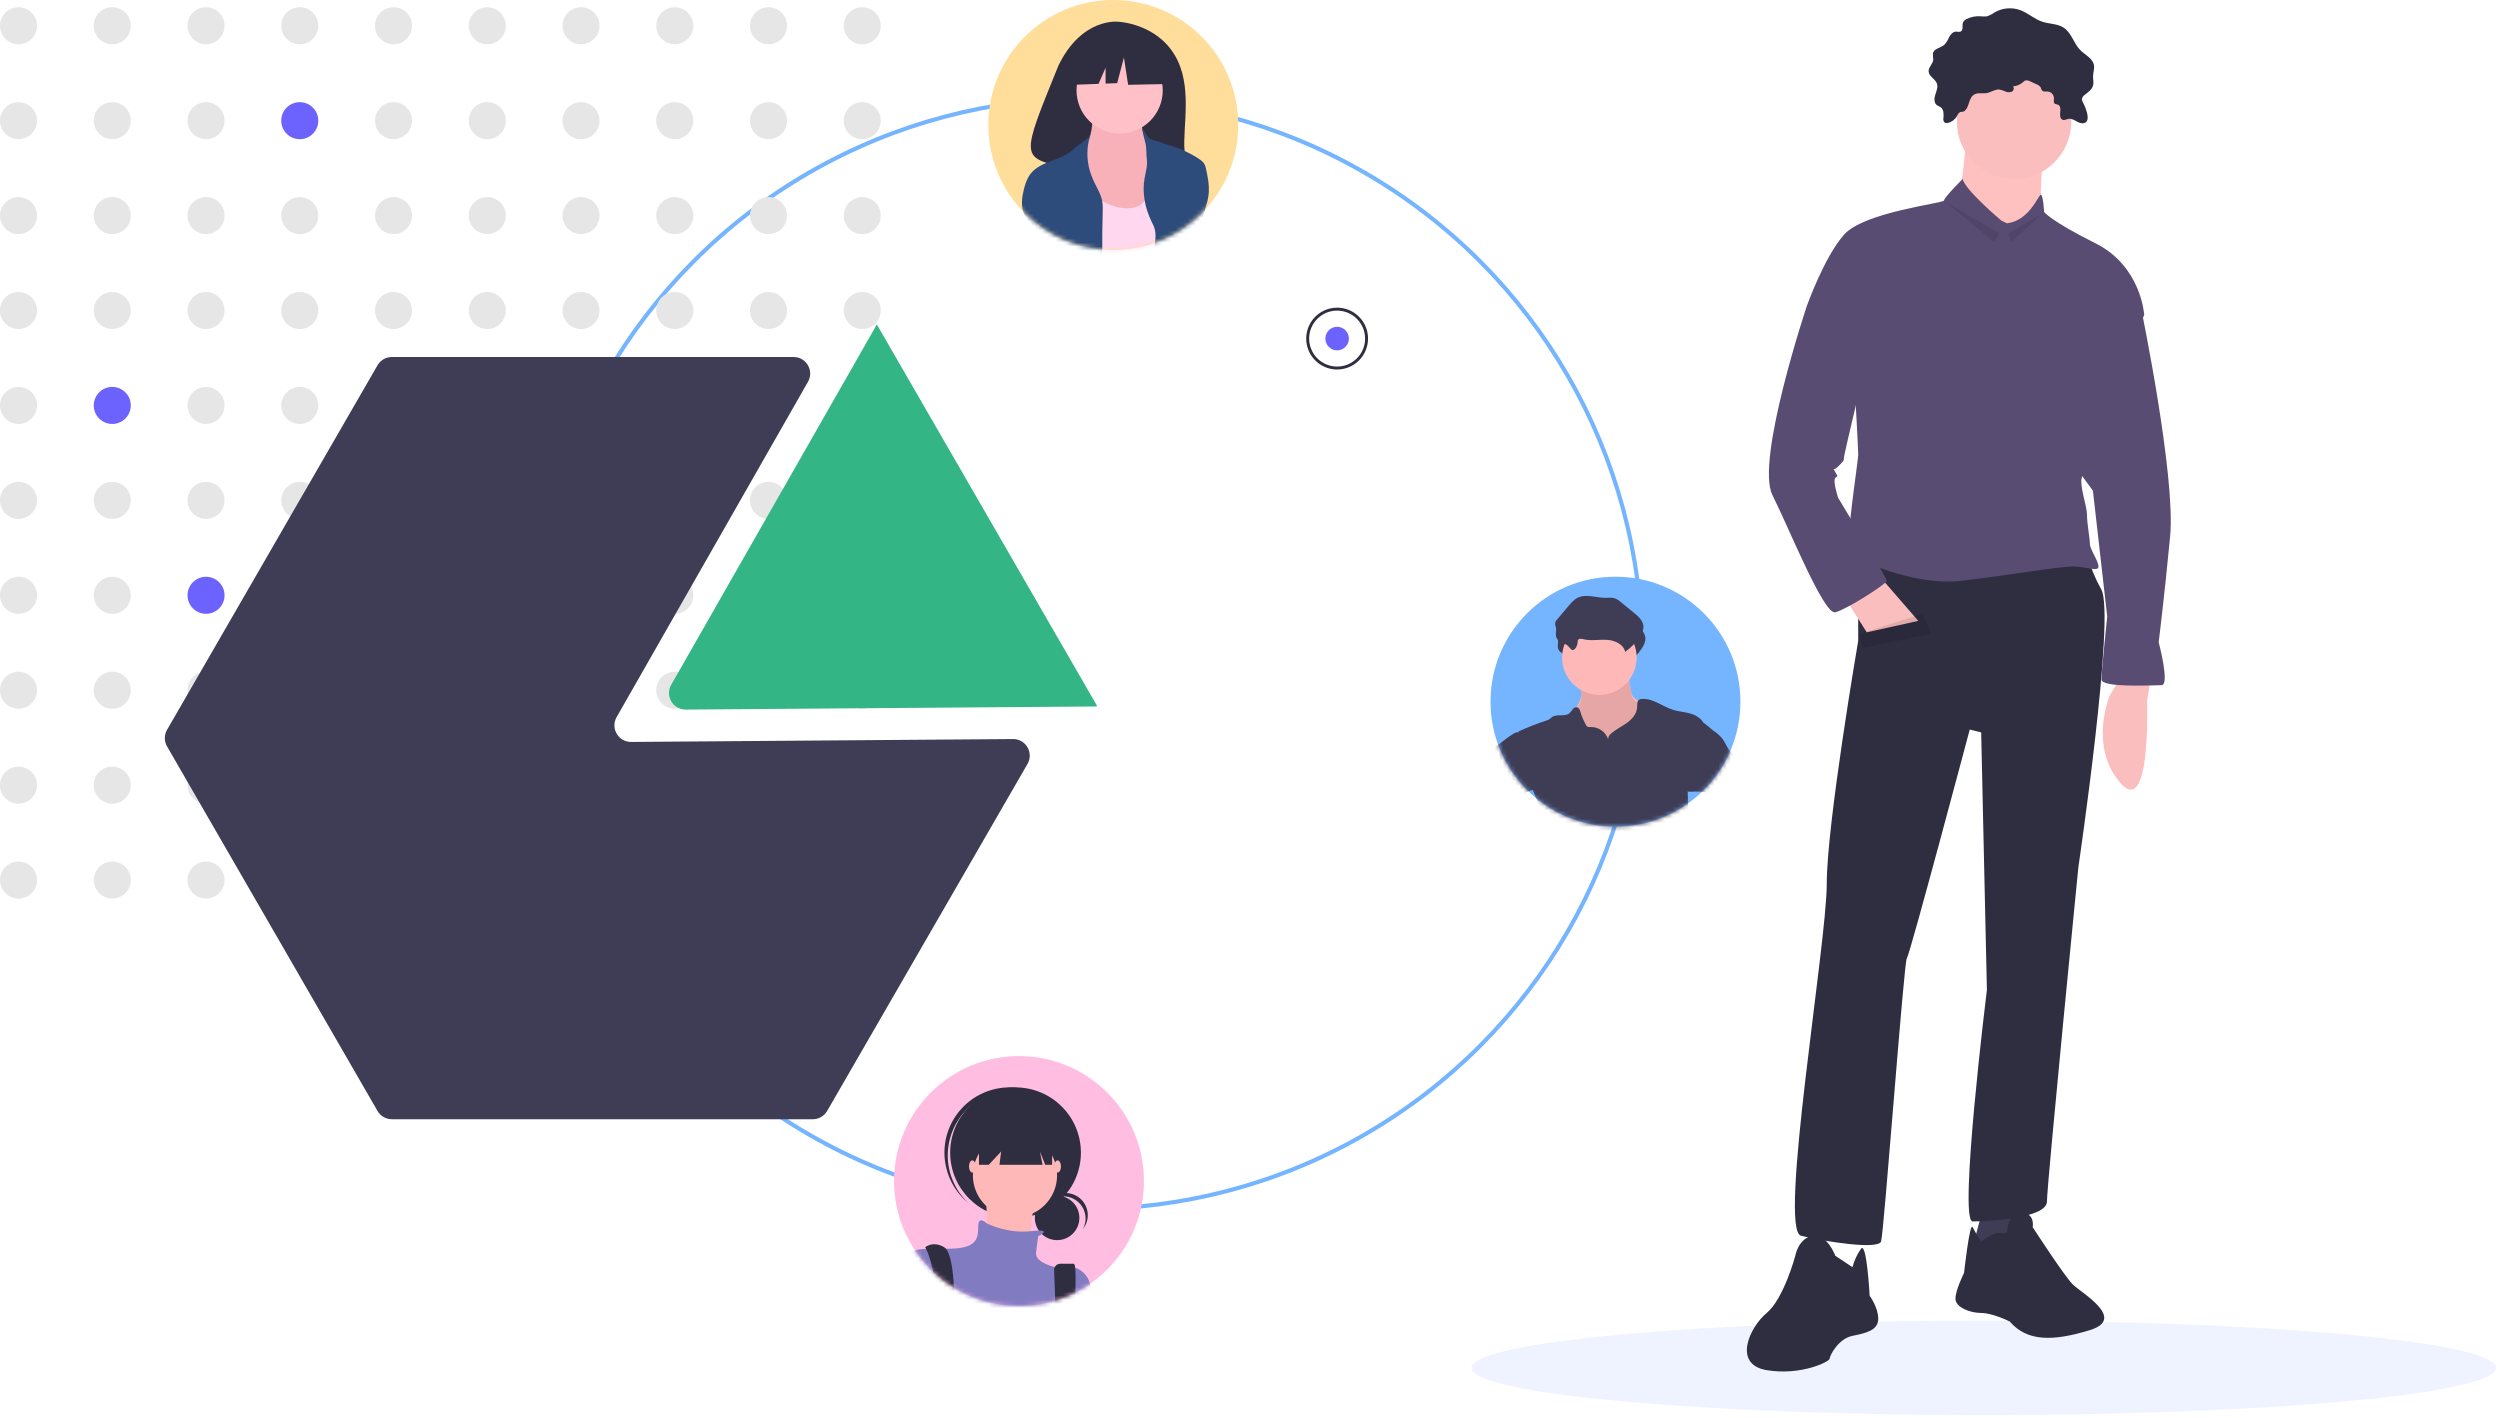 <svg width="603" height="342" viewBox="0 0 603 342" fill="none" xmlns="http://www.w3.org/2000/svg">
<path d="M478.5 341.321C546.755 341.321 602.087 336.221 602.087 329.929C602.087 323.637 546.755 318.537 478.5 318.537C410.246 318.537 354.914 323.637 354.914 329.929C354.914 336.221 410.246 341.321 478.5 341.321Z" fill="#EEF3FF"/>
<path d="M518.563 164.928L517.873 169.067C517.873 169.067 518.908 197.694 511.32 188.726C503.732 179.759 508.906 167.687 508.906 167.687L510.975 164.238L518.563 164.928Z" fill="#FBBEBE"/>
<path opacity="0.4" d="M474.417 32.484C474.417 32.484 473.037 46.97 472.347 47.66C471.658 48.349 482.695 61.456 482.695 61.456L492.352 52.488C492.352 52.488 491.662 39.382 493.732 36.623C495.801 33.864 474.417 32.484 474.417 32.484Z" fill="#FF6262"/>
<path d="M442.682 302.889C442.682 302.889 440.613 297.371 437.164 298.061C433.715 298.75 433.025 302.889 433.025 302.889C433.025 302.889 430.266 313.236 426.127 316.685C421.988 320.135 417.849 329.102 426.127 330.482C434.405 331.861 441.303 328.412 441.303 327.722C441.303 327.033 443.372 322.894 446.821 322.204C450.27 321.514 453.029 320.824 453.029 318.065C453.029 315.306 450.96 312.547 450.96 312.547C450.96 312.547 450.27 299.462 448.89 301.176C447.936 302.53 447.235 304.045 446.821 305.649L442.682 302.889Z" fill="#2F2E41"/>
<path d="M478.556 290.474L475.797 300.821L482.695 302.201L486.144 298.752L486.833 289.784L478.556 290.474Z" fill="#3F3D56"/>
<path d="M477.865 299.44C477.865 299.44 480.624 297.371 482.003 297.371H484.073C484.073 297.371 484.073 292.542 487.522 292.542C490.971 292.542 490.281 295.991 490.281 295.991C490.281 295.991 497.869 307.718 499.938 309.787C502.008 311.857 513.045 318.065 504.077 320.824C495.11 323.583 488.901 323.583 484.763 318.755C484.763 318.755 480.624 316.685 477.865 316.685C475.105 316.685 471.656 315.306 471.656 313.236C471.656 311.167 473.726 307.028 473.726 307.028C473.726 307.028 475.105 294.611 475.795 295.991C476.485 297.371 477.865 299.44 477.865 299.44Z" fill="#2F2E41"/>
<path d="M448.199 131.817V154.581C448.199 154.581 440.611 198.728 440.611 213.214C440.611 227.7 428.884 296.681 434.402 298.061C439.921 299.44 453.027 301.51 453.717 299.44C454.407 297.371 459.236 231.839 459.925 231.149C460.615 230.46 475.101 175.965 475.101 175.965L477.86 176.654L479.24 238.737C479.24 238.737 472.342 294.612 475.791 294.612C479.24 294.612 493.726 293.922 493.726 289.783C493.726 285.644 501.314 209.076 501.314 209.076C501.314 209.076 510.281 148.372 506.832 142.164C503.383 135.956 503.383 132.507 503.383 132.507L448.199 131.817Z" fill="#2F2E41"/>
<path d="M485.792 43.176C493.412 43.176 499.588 37 499.588 29.38C499.588 21.761 493.412 15.584 485.792 15.584C478.173 15.584 471.996 21.761 471.996 29.38C471.996 37 478.173 43.176 485.792 43.176Z" fill="#FBBEBE"/>
<path d="M482.692 53.179C482.692 53.179 474.07 45.936 473.38 43.177C473.38 43.177 468.896 47.66 468.896 48.35C468.896 49.04 449.581 51.11 444.753 56.628C439.924 62.147 435.785 73.873 435.785 73.873L447.512 95.947C447.512 95.947 448.202 108.364 448.202 109.743C448.202 111.123 444.753 133.197 446.132 133.887C447.512 134.576 461.308 141.475 473.035 140.095C484.762 138.715 496.488 136.646 499.937 136.646C503.386 136.646 506.146 138.025 506.146 136.646C506.146 135.266 504.076 132.507 504.076 131.127C504.076 129.748 503.386 126.299 503.386 124.229C503.386 122.16 502.007 118.711 502.007 115.952C502.007 113.192 517.183 75.943 517.183 75.943C517.183 75.943 516.493 64.216 505.456 58.697C494.419 53.179 493.039 51.109 493.039 51.109C493.039 51.109 492.824 46.971 492.242 46.971C491.66 46.971 489.59 53.179 484.072 53.869L482.692 53.179Z" fill="#594C73"/>
<path d="M512.398 69.382L516.537 74.9C516.537 74.9 524.815 114.909 523.435 129.395C522.056 143.881 520.676 154.918 520.676 154.918C520.676 154.918 523.435 165.265 521.366 165.265C519.297 165.265 506.88 165.955 506.88 163.886C506.88 161.816 508.26 148.71 508.26 148.71L504.811 118.358L497.223 108.011L512.398 69.382Z" fill="#594C73"/>
<path d="M445.438 144.923L450.266 152.511L462.683 149.752L453.715 139.405L445.438 144.923Z" fill="#FBBEBE"/>
<path d="M476.425 22.683C477.27 22.324 478.248 22.615 479.154 22.462C480.217 22.282 481.169 21.494 482.243 21.594C482.752 21.688 483.246 21.849 483.714 22.071C483.948 22.182 484.202 22.243 484.461 22.252C484.72 22.262 484.978 22.218 485.22 22.125C485.335 22.072 485.437 21.993 485.518 21.896C485.6 21.798 485.658 21.683 485.689 21.56C485.721 21.437 485.724 21.308 485.7 21.184C485.675 21.059 485.623 20.942 485.548 20.839C486.456 20.759 487.315 20.39 487.998 19.785C488.134 19.643 488.292 19.525 488.466 19.434C488.668 19.381 488.879 19.37 489.086 19.402C489.293 19.435 489.491 19.509 489.667 19.621L491.246 20.349C491.602 20.474 491.914 20.698 492.148 20.994C492.336 21.287 492.372 21.68 492.638 21.904C492.978 22.19 493.485 22.05 493.928 22.078C494.33 22.118 494.704 22.303 494.978 22.599C495.253 22.896 495.409 23.283 495.417 23.686C495.411 24.15 495.242 24.718 495.608 25.001C495.821 25.166 496.123 25.14 496.372 25.241C497.017 25.503 497.019 26.401 496.924 27.09C496.829 27.78 496.876 28.69 497.539 28.903C498.006 29.052 498.483 28.733 498.968 28.662C499.7 28.555 500.377 29.013 501.029 29.363C501.68 29.713 502.546 29.95 503.111 29.472C503.636 29.027 503.602 28.214 503.458 27.541C503.25 26.576 502.91 25.645 502.446 24.774C502.274 24.517 502.173 24.221 502.152 23.913C502.192 23.696 502.277 23.49 502.401 23.308C502.526 23.127 502.688 22.974 502.876 22.859C503.674 22.228 504.592 21.593 504.851 20.609C505.041 19.886 504.827 19.125 504.844 18.378C504.864 17.469 505.225 16.565 505.056 15.672C504.749 14.053 502.947 13.275 501.785 12.108C500.187 10.504 499.668 7.94 497.783 6.687C496.274 5.685 494.301 5.805 492.584 5.232C490.697 4.602 489.178 3.155 487.317 2.453C486.301 2.079 485.214 1.933 484.136 2.028C483.057 2.123 482.013 2.455 481.077 3.001C480.522 3.412 479.902 3.729 479.243 3.938C478.688 4.002 478.127 3.996 477.573 3.918C476.473 3.862 475.377 4.088 474.389 4.575C474.011 4.727 473.696 5.003 473.497 5.358C473.164 6.098 473.648 7.255 472.918 7.609C472.577 7.774 472.175 7.616 471.797 7.624C471.061 7.64 470.495 8.28 470.145 8.928C469.872 9.612 469.48 10.243 468.987 10.79C468.088 11.578 466.454 11.708 466.219 12.88C466.215 13.377 466.243 13.873 466.303 14.365C466.236 15.404 465.124 16.194 465.182 17.233C465.249 18.432 466.772 19.017 467.179 20.147C467.489 21.007 467.081 21.937 466.8 22.807C466.52 23.677 466.435 24.793 467.16 25.35C467.444 25.568 467.81 25.657 468.1 25.868C468.85 26.414 468.841 27.515 468.757 28.439C468.709 28.631 468.709 28.831 468.756 29.023C468.804 29.215 468.898 29.393 469.03 29.54C469.154 29.615 469.292 29.663 469.436 29.68C469.58 29.697 469.725 29.683 469.864 29.64C470.314 29.531 470.737 29.331 471.108 29.052C471.478 28.773 471.788 28.422 472.017 28.019C472.259 27.62 472.307 27.268 472.746 27.056C473.044 26.912 473.406 27.04 473.709 26.854C475.151 25.966 474.655 23.433 476.425 22.683Z" fill="#2F2E41"/>
<path d="M437.852 71.804L435.783 73.873C435.783 73.873 423.366 111.123 427.505 119.401C431.644 127.678 439.921 148.373 442.681 147.683C445.44 146.993 455.097 140.785 455.097 140.095C455.097 139.405 443.37 120.09 443.37 120.09C443.37 120.09 441.991 115.951 442.681 115.262C443.37 114.572 443.37 115.262 442.681 113.882C441.991 112.502 441.991 113.882 443.37 112.502C444.75 111.123 444.75 111.123 444.75 110.433C444.75 109.743 448.889 92.498 448.889 92.498L437.852 71.804Z" fill="#594C73"/>
<path opacity="0.1" d="M448.547 152.857L463.723 148.028L465.792 152.857L449.237 156.306L448.547 152.857Z" fill="black"/>
<path opacity="0.1" d="M469.238 48.695L480.965 58.352L482.345 56.282L469.238 48.695Z" fill="black"/>
<path opacity="0.1" d="M492.691 51.454L484.414 56.282L485.104 58.352L492.691 51.454Z" fill="black"/>
<circle cx="262.144" cy="157.648" r="133.964" stroke="#75B4FF"/>
<path d="M4.467 10.674C6.934 10.674 8.934 8.674 8.934 6.207C8.934 3.74 6.934 1.74 4.467 1.74C2 1.74 0 3.74 0 6.207C0 8.674 2 10.674 4.467 10.674Z" fill="#E6E6E6"/>
<path d="M27.08 10.674C29.547 10.674 31.547 8.674 31.547 6.207C31.547 3.74 29.547 1.74 27.08 1.74C24.613 1.74 22.613 3.74 22.613 6.207C22.613 8.674 24.613 10.674 27.08 10.674Z" fill="#E6E6E6"/>
<path d="M49.694 10.674C52.161 10.674 54.161 8.674 54.161 6.207C54.161 3.74 52.161 1.74 49.694 1.74C47.227 1.74 45.227 3.74 45.227 6.207C45.227 8.674 47.227 10.674 49.694 10.674Z" fill="#E6E6E6"/>
<path d="M72.303 10.674C74.77 10.674 76.77 8.674 76.77 6.207C76.77 3.74 74.77 1.74 72.303 1.74C69.836 1.74 67.836 3.74 67.836 6.207C67.836 8.674 69.836 10.674 72.303 10.674Z" fill="#E6E6E6"/>
<path d="M94.916 10.674C97.383 10.674 99.383 8.674 99.383 6.207C99.383 3.74 97.383 1.74 94.916 1.74C92.449 1.74 90.449 3.74 90.449 6.207C90.449 8.674 92.449 10.674 94.916 10.674Z" fill="#E6E6E6"/>
<path d="M117.53 10.674C119.997 10.674 121.997 8.674 121.997 6.207C121.997 3.74 119.997 1.74 117.53 1.74C115.062 1.74 113.062 3.74 113.062 6.207C113.062 8.674 115.062 10.674 117.53 10.674Z" fill="#E6E6E6"/>
<path d="M140.143 10.674C142.61 10.674 144.61 8.674 144.61 6.207C144.61 3.74 142.61 1.74 140.143 1.74C137.676 1.74 135.676 3.74 135.676 6.207C135.676 8.674 137.676 10.674 140.143 10.674Z" fill="#E6E6E6"/>
<path d="M162.752 10.674C165.219 10.674 167.219 8.674 167.219 6.207C167.219 3.74 165.219 1.74 162.752 1.74C160.285 1.74 158.285 3.74 158.285 6.207C158.285 8.674 160.285 10.674 162.752 10.674Z" fill="#E6E6E6"/>
<path d="M185.366 10.674C187.833 10.674 189.833 8.674 189.833 6.207C189.833 3.74 187.833 1.74 185.366 1.74C182.898 1.74 180.898 3.74 180.898 6.207C180.898 8.674 182.898 10.674 185.366 10.674Z" fill="#E6E6E6"/>
<path d="M207.979 10.674C210.446 10.674 212.446 8.674 212.446 6.207C212.446 3.74 210.446 1.74 207.979 1.74C205.512 1.74 203.512 3.74 203.512 6.207C203.512 8.674 205.512 10.674 207.979 10.674Z" fill="#E6E6E6"/>
<path d="M4.467 33.571C6.934 33.571 8.934 31.571 8.934 29.104C8.934 26.637 6.934 24.637 4.467 24.637C2 24.637 0 26.637 0 29.104C0 31.571 2 33.571 4.467 33.571Z" fill="#E6E6E6"/>
<path d="M27.08 33.571C29.547 33.571 31.547 31.571 31.547 29.104C31.547 26.637 29.547 24.637 27.08 24.637C24.613 24.637 22.613 26.637 22.613 29.104C22.613 31.571 24.613 33.571 27.08 33.571Z" fill="#E6E6E6"/>
<path d="M49.694 33.571C52.161 33.571 54.161 31.571 54.161 29.104C54.161 26.637 52.161 24.637 49.694 24.637C47.227 24.637 45.227 26.637 45.227 29.104C45.227 31.571 47.227 33.571 49.694 33.571Z" fill="#E6E6E6"/>
<path d="M72.303 33.571C74.77 33.571 76.77 31.571 76.77 29.104C76.77 26.637 74.77 24.637 72.303 24.637C69.836 24.637 67.836 26.637 67.836 29.104C67.836 31.571 69.836 33.571 72.303 33.571Z" fill="#6C63FF"/>
<path d="M94.916 33.571C97.383 33.571 99.383 31.571 99.383 29.104C99.383 26.637 97.383 24.637 94.916 24.637C92.449 24.637 90.449 26.637 90.449 29.104C90.449 31.571 92.449 33.571 94.916 33.571Z" fill="#E6E6E6"/>
<path d="M117.53 33.571C119.997 33.571 121.997 31.571 121.997 29.104C121.997 26.637 119.997 24.637 117.53 24.637C115.062 24.637 113.062 26.637 113.062 29.104C113.062 31.571 115.062 33.571 117.53 33.571Z" fill="#E6E6E6"/>
<path d="M140.143 33.571C142.61 33.571 144.61 31.571 144.61 29.104C144.61 26.637 142.61 24.637 140.143 24.637C137.676 24.637 135.676 26.637 135.676 29.104C135.676 31.571 137.676 33.571 140.143 33.571Z" fill="#E6E6E6"/>
<path d="M162.752 33.571C165.219 33.571 167.219 31.571 167.219 29.104C167.219 26.637 165.219 24.637 162.752 24.637C160.285 24.637 158.285 26.637 158.285 29.104C158.285 31.571 160.285 33.571 162.752 33.571Z" fill="#E6E6E6"/>
<path d="M185.366 33.571C187.833 33.571 189.833 31.571 189.833 29.104C189.833 26.637 187.833 24.637 185.366 24.637C182.898 24.637 180.898 26.637 180.898 29.104C180.898 31.571 182.898 33.571 185.366 33.571Z" fill="#E6E6E6"/>
<path d="M207.979 33.571C210.446 33.571 212.446 31.571 212.446 29.104C212.446 26.637 210.446 24.637 207.979 24.637C205.512 24.637 203.512 26.637 203.512 29.104C203.512 31.571 205.512 33.571 207.979 33.571Z" fill="#E6E6E6"/>
<path d="M4.467 56.467C6.934 56.467 8.934 54.467 8.934 52C8.934 49.533 6.934 47.533 4.467 47.533C2 47.533 0 49.533 0 52C0 54.467 2 56.467 4.467 56.467Z" fill="#E6E6E6"/>
<path d="M27.08 56.467C29.547 56.467 31.547 54.467 31.547 52C31.547 49.533 29.547 47.533 27.08 47.533C24.613 47.533 22.613 49.533 22.613 52C22.613 54.467 24.613 56.467 27.08 56.467Z" fill="#E6E6E6"/>
<path d="M49.694 56.467C52.161 56.467 54.161 54.467 54.161 52C54.161 49.533 52.161 47.533 49.694 47.533C47.227 47.533 45.227 49.533 45.227 52C45.227 54.467 47.227 56.467 49.694 56.467Z" fill="#E6E6E6"/>
<path d="M72.303 56.467C74.77 56.467 76.77 54.467 76.77 52C76.77 49.533 74.77 47.533 72.303 47.533C69.836 47.533 67.836 49.533 67.836 52C67.836 54.467 69.836 56.467 72.303 56.467Z" fill="#E6E6E6"/>
<path d="M94.916 56.467C97.383 56.467 99.383 54.467 99.383 52C99.383 49.533 97.383 47.533 94.916 47.533C92.449 47.533 90.449 49.533 90.449 52C90.449 54.467 92.449 56.467 94.916 56.467Z" fill="#E6E6E6"/>
<path d="M117.53 56.467C119.997 56.467 121.997 54.467 121.997 52C121.997 49.533 119.997 47.533 117.53 47.533C115.062 47.533 113.062 49.533 113.062 52C113.062 54.467 115.062 56.467 117.53 56.467Z" fill="#E6E6E6"/>
<path d="M140.143 56.467C142.61 56.467 144.61 54.467 144.61 52C144.61 49.533 142.61 47.533 140.143 47.533C137.676 47.533 135.676 49.533 135.676 52C135.676 54.467 137.676 56.467 140.143 56.467Z" fill="#E6E6E6"/>
<path d="M162.752 56.467C165.219 56.467 167.219 54.467 167.219 52C167.219 49.533 165.219 47.533 162.752 47.533C160.285 47.533 158.285 49.533 158.285 52C158.285 54.467 160.285 56.467 162.752 56.467Z" fill="#E6E6E6"/>
<path d="M185.366 56.467C187.833 56.467 189.833 54.467 189.833 52C189.833 49.533 187.833 47.533 185.366 47.533C182.898 47.533 180.898 49.533 180.898 52C180.898 54.467 182.898 56.467 185.366 56.467Z" fill="#E6E6E6"/>
<path d="M207.979 56.467C210.446 56.467 212.446 54.467 212.446 52C212.446 49.533 210.446 47.533 207.979 47.533C205.512 47.533 203.512 49.533 203.512 52C203.512 54.467 205.512 56.467 207.979 56.467Z" fill="#E6E6E6"/>
<path d="M4.467 79.363C6.934 79.363 8.934 77.363 8.934 74.896C8.934 72.429 6.934 70.429 4.467 70.429C2 70.429 0 72.429 0 74.896C0 77.363 2 79.363 4.467 79.363Z" fill="#E6E6E6"/>
<path d="M27.08 79.363C29.547 79.363 31.547 77.363 31.547 74.896C31.547 72.429 29.547 70.429 27.08 70.429C24.613 70.429 22.613 72.429 22.613 74.896C22.613 77.363 24.613 79.363 27.08 79.363Z" fill="#E6E6E6"/>
<path d="M49.694 79.363C52.161 79.363 54.161 77.363 54.161 74.896C54.161 72.429 52.161 70.429 49.694 70.429C47.227 70.429 45.227 72.429 45.227 74.896C45.227 77.363 47.227 79.363 49.694 79.363Z" fill="#E6E6E6"/>
<path d="M72.303 79.363C74.77 79.363 76.77 77.363 76.77 74.896C76.77 72.429 74.77 70.429 72.303 70.429C69.836 70.429 67.836 72.429 67.836 74.896C67.836 77.363 69.836 79.363 72.303 79.363Z" fill="#E6E6E6"/>
<path d="M94.916 79.363C97.383 79.363 99.383 77.363 99.383 74.896C99.383 72.429 97.383 70.429 94.916 70.429C92.449 70.429 90.449 72.429 90.449 74.896C90.449 77.363 92.449 79.363 94.916 79.363Z" fill="#E6E6E6"/>
<path d="M117.53 79.363C119.997 79.363 121.997 77.363 121.997 74.896C121.997 72.429 119.997 70.429 117.53 70.429C115.062 70.429 113.062 72.429 113.062 74.896C113.062 77.363 115.062 79.363 117.53 79.363Z" fill="#E6E6E6"/>
<path d="M140.143 79.363C142.61 79.363 144.61 77.363 144.61 74.896C144.61 72.429 142.61 70.429 140.143 70.429C137.676 70.429 135.676 72.429 135.676 74.896C135.676 77.363 137.676 79.363 140.143 79.363Z" fill="#E6E6E6"/>
<path d="M162.752 79.363C165.219 79.363 167.219 77.363 167.219 74.896C167.219 72.429 165.219 70.429 162.752 70.429C160.285 70.429 158.285 72.429 158.285 74.896C158.285 77.363 160.285 79.363 162.752 79.363Z" fill="#E6E6E6"/>
<path d="M185.366 79.363C187.833 79.363 189.833 77.363 189.833 74.896C189.833 72.429 187.833 70.429 185.366 70.429C182.898 70.429 180.898 72.429 180.898 74.896C180.898 77.363 182.898 79.363 185.366 79.363Z" fill="#E6E6E6"/>
<path d="M207.979 79.363C210.446 79.363 212.446 77.363 212.446 74.896C212.446 72.429 210.446 70.429 207.979 70.429C205.512 70.429 203.512 72.429 203.512 74.896C203.512 77.363 205.512 79.363 207.979 79.363Z" fill="#E6E6E6"/>
<path d="M4.467 102.259C6.934 102.259 8.934 100.259 8.934 97.792C8.934 95.325 6.934 93.325 4.467 93.325C2 93.325 0 95.325 0 97.792C0 100.259 2 102.259 4.467 102.259Z" fill="#E6E6E6"/>
<path d="M27.08 102.259C29.547 102.259 31.547 100.259 31.547 97.792C31.547 95.325 29.547 93.325 27.08 93.325C24.613 93.325 22.613 95.325 22.613 97.792C22.613 100.259 24.613 102.259 27.08 102.259Z" fill="#6C63FF"/>
<path d="M49.694 102.259C52.161 102.259 54.161 100.259 54.161 97.792C54.161 95.325 52.161 93.325 49.694 93.325C47.227 93.325 45.227 95.325 45.227 97.792C45.227 100.259 47.227 102.259 49.694 102.259Z" fill="#E6E6E6"/>
<path d="M72.303 102.259C74.77 102.259 76.77 100.259 76.77 97.792C76.77 95.325 74.77 93.325 72.303 93.325C69.836 93.325 67.836 95.325 67.836 97.792C67.836 100.259 69.836 102.259 72.303 102.259Z" fill="#E6E6E6"/>
<path d="M94.916 102.259C97.383 102.259 99.383 100.259 99.383 97.792C99.383 95.325 97.383 93.325 94.916 93.325C92.449 93.325 90.449 95.325 90.449 97.792C90.449 100.259 92.449 102.259 94.916 102.259Z" fill="#E6E6E6"/>
<path d="M117.53 102.259C119.997 102.259 121.997 100.259 121.997 97.792C121.997 95.325 119.997 93.325 117.53 93.325C115.062 93.325 113.062 95.325 113.062 97.792C113.062 100.259 115.062 102.259 117.53 102.259Z" fill="#E6E6E6"/>
<path d="M140.143 102.259C142.61 102.259 144.61 100.259 144.61 97.792C144.61 95.325 142.61 93.325 140.143 93.325C137.676 93.325 135.676 95.325 135.676 97.792C135.676 100.259 137.676 102.259 140.143 102.259Z" fill="#E6E6E6"/>
<path d="M162.752 102.259C165.219 102.259 167.219 100.259 167.219 97.792C167.219 95.325 165.219 93.325 162.752 93.325C160.285 93.325 158.285 95.325 158.285 97.792C158.285 100.259 160.285 102.259 162.752 102.259Z" fill="#E6E6E6"/>
<path d="M185.366 102.259C187.833 102.259 189.833 100.259 189.833 97.792C189.833 95.325 187.833 93.325 185.366 93.325C182.898 93.325 180.898 95.325 180.898 97.792C180.898 100.259 182.898 102.259 185.366 102.259Z" fill="#E6E6E6"/>
<path d="M207.979 102.259C210.446 102.259 212.446 100.259 212.446 97.792C212.446 95.325 210.446 93.325 207.979 93.325C205.512 93.325 203.512 95.325 203.512 97.792C203.512 100.259 205.512 102.259 207.979 102.259Z" fill="#E6E6E6"/>
<path d="M4.467 125.156C6.934 125.156 8.934 123.156 8.934 120.689C8.934 118.222 6.934 116.222 4.467 116.222C2 116.222 0 118.222 0 120.689C0 123.156 2 125.156 4.467 125.156Z" fill="#E6E6E6"/>
<path d="M27.08 125.156C29.547 125.156 31.547 123.156 31.547 120.689C31.547 118.222 29.547 116.222 27.08 116.222C24.613 116.222 22.613 118.222 22.613 120.689C22.613 123.156 24.613 125.156 27.08 125.156Z" fill="#E6E6E6"/>
<path d="M49.694 125.156C52.161 125.156 54.161 123.156 54.161 120.689C54.161 118.222 52.161 116.222 49.694 116.222C47.227 116.222 45.227 118.222 45.227 120.689C45.227 123.156 47.227 125.156 49.694 125.156Z" fill="#E6E6E6"/>
<path d="M72.303 125.156C74.77 125.156 76.77 123.156 76.77 120.689C76.77 118.222 74.77 116.222 72.303 116.222C69.836 116.222 67.836 118.222 67.836 120.689C67.836 123.156 69.836 125.156 72.303 125.156Z" fill="#E6E6E6"/>
<path d="M94.916 125.156C97.383 125.156 99.383 123.156 99.383 120.689C99.383 118.222 97.383 116.222 94.916 116.222C92.449 116.222 90.449 118.222 90.449 120.689C90.449 123.156 92.449 125.156 94.916 125.156Z" fill="#E6E6E6"/>
<path d="M117.53 125.156C119.997 125.156 121.997 123.156 121.997 120.689C121.997 118.222 119.997 116.222 117.53 116.222C115.062 116.222 113.062 118.222 113.062 120.689C113.062 123.156 115.062 125.156 117.53 125.156Z" fill="#E6E6E6"/>
<path d="M140.143 125.156C142.61 125.156 144.61 123.156 144.61 120.689C144.61 118.222 142.61 116.222 140.143 116.222C137.676 116.222 135.676 118.222 135.676 120.689C135.676 123.156 137.676 125.156 140.143 125.156Z" fill="#E6E6E6"/>
<path d="M162.752 125.156C165.219 125.156 167.219 123.156 167.219 120.689C167.219 118.222 165.219 116.222 162.752 116.222C160.285 116.222 158.285 118.222 158.285 120.689C158.285 123.156 160.285 125.156 162.752 125.156Z" fill="#E6E6E6"/>
<path d="M185.366 125.156C187.833 125.156 189.833 123.156 189.833 120.689C189.833 118.222 187.833 116.222 185.366 116.222C182.898 116.222 180.898 118.222 180.898 120.689C180.898 123.156 182.898 125.156 185.366 125.156Z" fill="#E6E6E6"/>
<path d="M207.979 125.156C210.446 125.156 212.446 123.156 212.446 120.689C212.446 118.222 210.446 116.222 207.979 116.222C205.512 116.222 203.512 118.222 203.512 120.689C203.512 123.156 205.512 125.156 207.979 125.156Z" fill="#E6E6E6"/>
<path d="M4.467 148.052C6.934 148.052 8.934 146.052 8.934 143.585C8.934 141.118 6.934 139.118 4.467 139.118C2 139.118 0 141.118 0 143.585C0 146.052 2 148.052 4.467 148.052Z" fill="#E6E6E6"/>
<path d="M27.08 148.052C29.547 148.052 31.547 146.052 31.547 143.585C31.547 141.118 29.547 139.118 27.08 139.118C24.613 139.118 22.613 141.118 22.613 143.585C22.613 146.052 24.613 148.052 27.08 148.052Z" fill="#E6E6E6"/>
<path d="M49.694 148.052C52.161 148.052 54.161 146.052 54.161 143.585C54.161 141.118 52.161 139.118 49.694 139.118C47.227 139.118 45.227 141.118 45.227 143.585C45.227 146.052 47.227 148.052 49.694 148.052Z" fill="#6C63FF"/>
<path d="M72.303 148.052C74.77 148.052 76.77 146.052 76.77 143.585C76.77 141.118 74.77 139.118 72.303 139.118C69.836 139.118 67.836 141.118 67.836 143.585C67.836 146.052 69.836 148.052 72.303 148.052Z" fill="#E6E6E6"/>
<path d="M94.916 148.052C97.383 148.052 99.383 146.052 99.383 143.585C99.383 141.118 97.383 139.118 94.916 139.118C92.449 139.118 90.449 141.118 90.449 143.585C90.449 146.052 92.449 148.052 94.916 148.052Z" fill="#E6E6E6"/>
<path d="M117.53 148.052C119.997 148.052 121.997 146.052 121.997 143.585C121.997 141.118 119.997 139.118 117.53 139.118C115.062 139.118 113.062 141.118 113.062 143.585C113.062 146.052 115.062 148.052 117.53 148.052Z" fill="#E6E6E6"/>
<path d="M140.143 148.052C142.61 148.052 144.61 146.052 144.61 143.585C144.61 141.118 142.61 139.118 140.143 139.118C137.676 139.118 135.676 141.118 135.676 143.585C135.676 146.052 137.676 148.052 140.143 148.052Z" fill="#E6E6E6"/>
<path d="M162.752 148.052C165.219 148.052 167.219 146.052 167.219 143.585C167.219 141.118 165.219 139.118 162.752 139.118C160.285 139.118 158.285 141.118 158.285 143.585C158.285 146.052 160.285 148.052 162.752 148.052Z" fill="#E6E6E6"/>
<path d="M185.366 148.052C187.833 148.052 189.833 146.052 189.833 143.585C189.833 141.118 187.833 139.118 185.366 139.118C182.898 139.118 180.898 141.118 180.898 143.585C180.898 146.052 182.898 148.052 185.366 148.052Z" fill="#E6E6E6"/>
<path d="M207.979 148.052C210.446 148.052 212.446 146.052 212.446 143.585C212.446 141.118 210.446 139.118 207.979 139.118C205.512 139.118 203.512 141.118 203.512 143.585C203.512 146.052 205.512 148.052 207.979 148.052Z" fill="#E6E6E6"/>
<path d="M4.467 170.948C6.934 170.948 8.934 168.948 8.934 166.481C8.934 164.014 6.934 162.014 4.467 162.014C2 162.014 0 164.014 0 166.481C0 168.948 2 170.948 4.467 170.948Z" fill="#E6E6E6"/>
<path d="M27.08 170.948C29.547 170.948 31.547 168.948 31.547 166.481C31.547 164.014 29.547 162.014 27.08 162.014C24.613 162.014 22.613 164.014 22.613 166.481C22.613 168.948 24.613 170.948 27.08 170.948Z" fill="#E6E6E6"/>
<path d="M49.694 170.948C52.161 170.948 54.161 168.948 54.161 166.481C54.161 164.014 52.161 162.014 49.694 162.014C47.227 162.014 45.227 164.014 45.227 166.481C45.227 168.948 47.227 170.948 49.694 170.948Z" fill="#E6E6E6"/>
<path d="M72.303 170.948C74.77 170.948 76.77 168.948 76.77 166.481C76.77 164.014 74.77 162.014 72.303 162.014C69.836 162.014 67.836 164.014 67.836 166.481C67.836 168.948 69.836 170.948 72.303 170.948Z" fill="#E6E6E6"/>
<path d="M94.916 170.948C97.383 170.948 99.383 168.948 99.383 166.481C99.383 164.014 97.383 162.014 94.916 162.014C92.449 162.014 90.449 164.014 90.449 166.481C90.449 168.948 92.449 170.948 94.916 170.948Z" fill="#E6E6E6"/>
<path d="M117.53 170.948C119.997 170.948 121.997 168.948 121.997 166.481C121.997 164.014 119.997 162.014 117.53 162.014C115.062 162.014 113.062 164.014 113.062 166.481C113.062 168.948 115.062 170.948 117.53 170.948Z" fill="#E6E6E6"/>
<path d="M140.143 170.948C142.61 170.948 144.61 168.948 144.61 166.481C144.61 164.014 142.61 162.014 140.143 162.014C137.676 162.014 135.676 164.014 135.676 166.481C135.676 168.948 137.676 170.948 140.143 170.948Z" fill="#E6E6E6"/>
<path d="M162.752 170.948C165.219 170.948 167.219 168.948 167.219 166.481C167.219 164.014 165.219 162.014 162.752 162.014C160.285 162.014 158.285 164.014 158.285 166.481C158.285 168.948 160.285 170.948 162.752 170.948Z" fill="#E6E6E6"/>
<path d="M185.366 170.948C187.833 170.948 189.833 168.948 189.833 166.481C189.833 164.014 187.833 162.014 185.366 162.014C182.898 162.014 180.898 164.014 180.898 166.481C180.898 168.948 182.898 170.948 185.366 170.948Z" fill="#E6E6E6"/>
<path d="M207.979 170.948C210.446 170.948 212.446 168.948 212.446 166.481C212.446 164.014 210.446 162.014 207.979 162.014C205.512 162.014 203.512 164.014 203.512 166.481C203.512 168.948 205.512 170.948 207.979 170.948Z" fill="#E6E6E6"/>
<path d="M4.467 193.844C6.934 193.844 8.934 191.844 8.934 189.377C8.934 186.91 6.934 184.91 4.467 184.91C2 184.91 0 186.91 0 189.377C0 191.844 2 193.844 4.467 193.844Z" fill="#E6E6E6"/>
<path d="M27.08 193.844C29.547 193.844 31.547 191.844 31.547 189.377C31.547 186.91 29.547 184.91 27.08 184.91C24.613 184.91 22.613 186.91 22.613 189.377C22.613 191.844 24.613 193.844 27.08 193.844Z" fill="#E6E6E6"/>
<path d="M49.694 193.844C52.161 193.844 54.161 191.844 54.161 189.377C54.161 186.91 52.161 184.91 49.694 184.91C47.227 184.91 45.227 186.91 45.227 189.377C45.227 191.844 47.227 193.844 49.694 193.844Z" fill="#E6E6E6"/>
<path d="M72.303 193.844C74.77 193.844 76.77 191.844 76.77 189.377C76.77 186.91 74.77 184.91 72.303 184.91C69.836 184.91 67.836 186.91 67.836 189.377C67.836 191.844 69.836 193.844 72.303 193.844Z" fill="#E6E6E6"/>
<path d="M94.916 193.844C97.383 193.844 99.383 191.844 99.383 189.377C99.383 186.91 97.383 184.91 94.916 184.91C92.449 184.91 90.449 186.91 90.449 189.377C90.449 191.844 92.449 193.844 94.916 193.844Z" fill="#E6E6E6"/>
<path d="M117.53 193.844C119.997 193.844 121.997 191.844 121.997 189.377C121.997 186.91 119.997 184.91 117.53 184.91C115.062 184.91 113.062 186.91 113.062 189.377C113.062 191.844 115.062 193.844 117.53 193.844Z" fill="#E6E6E6"/>
<path d="M140.143 193.844C142.61 193.844 144.61 191.844 144.61 189.377C144.61 186.91 142.61 184.91 140.143 184.91C137.676 184.91 135.676 186.91 135.676 189.377C135.676 191.844 137.676 193.844 140.143 193.844Z" fill="#E6E6E6"/>
<path d="M162.752 193.844C165.219 193.844 167.219 191.844 167.219 189.377C167.219 186.91 165.219 184.91 162.752 184.91C160.285 184.91 158.285 186.91 158.285 189.377C158.285 191.844 160.285 193.844 162.752 193.844Z" fill="#E6E6E6"/>
<path d="M185.366 193.844C187.833 193.844 189.833 191.844 189.833 189.377C189.833 186.91 187.833 184.91 185.366 184.91C182.898 184.91 180.898 186.91 180.898 189.377C180.898 191.844 182.898 193.844 185.366 193.844Z" fill="#E6E6E6"/>
<path d="M207.979 193.844C210.446 193.844 212.446 191.844 212.446 189.377C212.446 186.91 210.446 184.91 207.979 184.91C205.512 184.91 203.512 186.91 203.512 189.377C203.512 191.844 205.512 193.844 207.979 193.844Z" fill="#E6E6E6"/>
<path d="M4.467 216.74C6.934 216.74 8.934 214.74 8.934 212.273C8.934 209.806 6.934 207.806 4.467 207.806C2 207.806 0 209.806 0 212.273C0 214.74 2 216.74 4.467 216.74Z" fill="#E6E6E6"/>
<path d="M27.08 216.74C29.547 216.74 31.547 214.74 31.547 212.273C31.547 209.806 29.547 207.806 27.08 207.806C24.613 207.806 22.613 209.806 22.613 212.273C22.613 214.74 24.613 216.74 27.08 216.74Z" fill="#E6E6E6"/>
<path d="M49.694 216.74C52.161 216.74 54.161 214.74 54.161 212.273C54.161 209.806 52.161 207.806 49.694 207.806C47.227 207.806 45.227 209.806 45.227 212.273C45.227 214.74 47.227 216.74 49.694 216.74Z" fill="#E6E6E6"/>
<path d="M72.303 216.74C74.77 216.74 76.77 214.74 76.77 212.273C76.77 209.806 74.77 207.806 72.303 207.806C69.836 207.806 67.836 209.806 67.836 212.273C67.836 214.74 69.836 216.74 72.303 216.74Z" fill="#E6E6E6"/>
<path d="M94.916 216.74C97.383 216.74 99.383 214.74 99.383 212.273C99.383 209.806 97.383 207.806 94.916 207.806C92.449 207.806 90.449 209.806 90.449 212.273C90.449 214.74 92.449 216.74 94.916 216.74Z" fill="#E6E6E6"/>
<path d="M117.53 216.74C119.997 216.74 121.997 214.74 121.997 212.273C121.997 209.806 119.997 207.806 117.53 207.806C115.062 207.806 113.062 209.806 113.062 212.273C113.062 214.74 115.062 216.74 117.53 216.74Z" fill="#E6E6E6"/>
<path d="M140.143 216.74C142.61 216.74 144.61 214.74 144.61 212.273C144.61 209.806 142.61 207.806 140.143 207.806C137.676 207.806 135.676 209.806 135.676 212.273C135.676 214.74 137.676 216.74 140.143 216.74Z" fill="#E6E6E6"/>
<path d="M162.752 216.74C165.219 216.74 167.219 214.74 167.219 212.273C167.219 209.806 165.219 207.806 162.752 207.806C160.285 207.806 158.285 209.806 158.285 212.273C158.285 214.74 160.285 216.74 162.752 216.74Z" fill="#E6E6E6"/>
<path d="M185.366 216.74C187.833 216.74 189.833 214.74 189.833 212.273C189.833 209.806 187.833 207.806 185.366 207.806C182.898 207.806 180.898 209.806 180.898 212.273C180.898 214.74 182.898 216.74 185.366 216.74Z" fill="#E6E6E6"/>
<path d="M207.979 216.74C210.446 216.74 212.446 214.74 212.446 212.273C212.446 209.806 210.446 207.806 207.979 207.806C205.512 207.806 203.512 209.806 203.512 212.273C203.512 214.74 205.512 216.74 207.979 216.74Z" fill="#E6E6E6"/>
<path d="M152.232 178.956C149.149 178.979 147.2 175.652 148.728 172.974L194.887 92.09C196.409 89.423 194.483 86.107 191.413 86.107H94.519C93.09 86.107 91.77 86.87 91.055 88.107L40.291 176.033C39.577 177.271 39.577 178.796 40.291 180.033L91.055 267.96C91.77 269.197 93.09 269.96 94.519 269.96H196.048C197.477 269.96 198.797 269.197 199.512 267.96L247.837 184.258C249.384 181.58 247.436 178.235 244.343 178.258L152.232 178.956Z" fill="#3F3D56"/>
<path d="M264.398 170.403C264.46 170.403 264.516 170.37 264.547 170.317C264.578 170.263 264.577 170.198 264.547 170.144L211.537 78.329C211.529 78.314 211.512 78.305 211.495 78.305C211.477 78.305 211.461 78.314 211.452 78.329L161.893 165.171C160.365 167.849 162.314 171.177 165.398 171.153L264.398 170.403Z" fill="#34B586"/>
<path d="M322.516 89.124C321.041 89.124 319.599 88.687 318.373 87.868C317.146 87.048 316.191 85.884 315.626 84.521C315.062 83.159 314.914 81.659 315.202 80.213C315.49 78.766 316.2 77.437 317.243 76.394C318.286 75.352 319.614 74.641 321.061 74.354C322.507 74.066 324.007 74.214 325.369 74.778C326.732 75.343 327.896 76.298 328.716 77.525C329.535 78.751 329.973 80.193 329.973 81.667C329.97 83.644 329.184 85.54 327.786 86.938C326.388 88.336 324.493 89.122 322.516 89.124ZM322.516 74.921C321.181 74.921 319.877 75.316 318.767 76.058C317.658 76.799 316.793 77.853 316.282 79.085C315.772 80.318 315.638 81.675 315.898 82.984C316.159 84.292 316.801 85.495 317.745 86.438C318.688 87.382 319.891 88.024 321.199 88.284C322.508 88.545 323.865 88.411 325.097 87.901C326.33 87.39 327.384 86.525 328.125 85.416C328.867 84.306 329.262 83.002 329.262 81.667C329.26 79.879 328.549 78.164 327.284 76.899C326.019 75.634 324.304 74.923 322.516 74.921Z" fill="#2F2E41"/>
<path d="M322.517 84.508C324.085 84.508 325.357 83.236 325.357 81.667C325.357 80.099 324.085 78.827 322.517 78.827C320.948 78.827 319.676 80.099 319.676 81.667C319.676 83.236 320.948 84.508 322.517 84.508Z" fill="#6C63FF"/>
<circle cx="389.65" cy="169.239" r="30.139" fill="#75B4FF"/>
<circle cx="268.517" cy="30.139" r="30.139" fill="#FFDD9A"/>
<mask id="mask0" mask-type="alpha" maskUnits="userSpaceOnUse" x="238" y="0" width="61" height="61">
<circle cx="268.517" cy="30.139" r="30.139" fill="#0085FF"/>
</mask>
<g mask="url(#mask0)">
<path d="M283.369 13.337C278.794 5.606 269.742 5.245 269.742 5.245C269.742 5.245 260.921 4.117 255.262 15.892C246.14 38.39 246.038 37.94 257.419 40.509C259.04 40.625 260.666 40.653 262.289 40.592C274.478 40.198 286.085 40.707 285.711 36.333C285.215 30.519 287.772 20.776 283.369 13.337Z" fill="#2F2E41"/>
<ellipse cx="268.808" cy="55.06" rx="13.62" ry="10.433" fill="#FFD8EF"/>
<path d="M263.281 31.253C263.115 32.126 262.935 33.03 262.41 33.748C261.807 34.573 260.823 35.044 260.174 35.834C259.197 37.022 259.141 38.695 259.137 40.233C259.133 41.651 259.162 43.163 259.952 44.339C260.465 45.102 261.246 45.638 262.009 46.152C264.973 48.15 268.176 50.183 271.75 50.249C273.231 50.276 274.818 49.894 275.793 48.778C276.213 48.254 276.544 47.664 276.771 47.032C277.685 44.779 278.239 42.397 278.413 39.972C278.494 38.832 278.486 37.658 278.1 36.581C277.666 35.371 276.788 34.375 276.208 33.227C275.522 31.863 275.272 30.32 275.489 28.809C275.518 28.702 275.509 28.589 275.464 28.488C275.417 28.434 275.357 28.392 275.29 28.365C275.224 28.338 275.152 28.327 275.08 28.333L267.994 27.823C267.334 27.79 266.676 27.715 266.026 27.597C265.644 27.52 264.635 26.977 264.271 27.121C263.597 27.389 263.42 30.53 263.281 31.253Z" fill="#F8B1B8"/>
<path d="M270.057 32.203C275.798 32.203 280.453 27.548 280.453 21.807C280.453 16.065 275.798 11.41 270.057 11.41C264.315 11.41 259.66 16.065 259.66 21.807C259.66 27.548 264.315 32.203 270.057 32.203Z" fill="#FFC1C7"/>
<path d="M281.647 12.445L273.121 8.039L261.346 9.841L258.91 20.457L264.974 20.227L266.668 16.327V20.162L269.467 20.056L271.091 13.847L272.106 20.457L282.053 20.256L281.647 12.445Z" fill="#2F2E41"/>
<path d="M262.539 33.088C262.188 33.723 259.599 35.302 259.099 35.829C256.307 38.772 251.21 38.661 248.656 41.814C247.758 42.923 247.291 44.317 246.948 45.702C246.462 47.662 246.203 49.799 247.016 51.647C247.799 53.425 249.447 54.654 250.565 56.242C251.794 57.986 252.346 60.103 252.875 62.169C253.266 63.695 253.66 65.258 253.508 66.826C253.335 68.608 252.472 70.24 251.963 71.957C251.454 73.673 251.366 75.718 252.543 77.067C253.408 78.058 254.765 78.451 256.062 78.672C257.717 78.954 259.399 79.035 261.077 79.109C262.559 79.174 264.193 79.187 265.333 78.237C266.232 77.487 266.623 76.27 266.674 75.1C266.724 73.93 266.481 72.771 266.328 71.61C266.17 70.407 266.11 69.193 266.059 67.98C265.831 62.539 265.8 57.094 265.965 51.646C266 50.512 266.042 49.365 265.8 48.257C265.482 46.799 264.695 45.497 264.037 44.158C262.733 41.5 262.116 38.918 262.317 35.963C262.517 33.047 263.788 30.826 262.539 33.088Z" fill="#2D4C7C"/>
<path d="M277.136 33.309C277.671 33.859 279.488 34.04 280.169 34.394C280.794 34.719 281.485 34.889 282.162 35.084C284.644 35.8 287.004 36.884 289.165 38.298C289.614 38.561 290.011 38.904 290.337 39.31C290.717 39.84 290.855 40.5 290.984 41.139C291.317 42.79 291.652 44.46 291.577 46.142C291.498 47.927 290.96 49.656 290.427 51.361L288.433 57.734C286.946 62.49 285.448 67.294 285.03 72.26C284.798 75.013 284.901 77.783 285.336 80.511C285.38 80.785 285.417 81.1 285.236 81.31C285.104 81.44 284.932 81.519 284.748 81.535C283.786 81.685 282.855 81.195 281.983 80.76C279.319 79.435 276.476 78.504 273.543 77.999C274.689 76.343 275.573 74.52 276.164 72.595C276.5 71.373 276.765 70.132 276.956 68.879L277.884 63.516C278.224 61.549 278.564 59.577 278.679 57.585C278.749 56.838 278.706 56.085 278.55 55.351C278.372 54.643 278.019 53.994 277.703 53.336C276.175 50.157 275.458 46.53 276.059 43.054C276.322 41.533 276.834 40.011 276.62 38.482C276.415 37.012 276.629 35.87 276.251 34.415C274.703 28.443 276.13 32.275 277.136 33.309Z" fill="#2D4C7C"/>
</g>
<circle cx="245.783" cy="284.871" r="30.139" fill="#FFBEE1"/>
<mask id="mask1" mask-type="alpha" maskUnits="userSpaceOnUse" x="215" y="254" width="61" height="62">
<circle cx="245.783" cy="284.871" r="30.139" fill="#FF8CDF"/>
</mask>
<g mask="url(#mask1)">
<path d="M254.977 299.121C257.941 299.121 260.344 296.722 260.344 293.764C260.344 290.806 257.941 288.407 254.977 288.407C252.012 288.407 249.609 290.806 249.609 293.764C249.609 296.722 252.012 299.121 254.977 299.121Z" fill="#2F2E41"/>
<path d="M256.475 288.554C257.404 288.554 258.317 288.795 259.125 289.253C259.933 289.71 260.608 290.369 261.084 291.165C261.56 291.961 261.821 292.867 261.841 293.794C261.862 294.721 261.641 295.637 261.2 296.453C261.666 295.872 262.005 295.201 262.195 294.482C262.386 293.762 262.425 293.012 262.309 292.277C262.193 291.542 261.925 290.839 261.523 290.214C261.12 289.588 260.59 289.053 259.969 288.642C259.347 288.232 258.647 287.956 257.912 287.83C257.177 287.705 256.424 287.734 255.702 287.915C254.979 288.096 254.302 288.426 253.713 288.883C253.125 289.339 252.639 289.914 252.285 290.568C252.787 289.94 253.424 289.432 254.15 289.083C254.875 288.735 255.67 288.554 256.475 288.554Z" fill="#2F2E41"/>
<path d="M244.95 293.752C253.657 293.752 260.716 286.707 260.716 278.017C260.716 269.326 253.657 262.281 244.95 262.281C236.242 262.281 229.184 269.326 229.184 278.017C229.184 286.707 236.242 293.752 244.95 293.752Z" fill="#2F2E41"/>
<path d="M232.576 268.254C235.293 265.205 239.09 263.328 243.167 263.02C247.243 262.712 251.28 263.997 254.426 266.604C254.297 266.482 254.169 266.358 254.035 266.239C250.91 263.468 246.81 262.049 242.636 262.294C238.463 262.539 234.558 264.429 231.78 267.547C229.002 270.666 227.579 274.758 227.824 278.923C228.069 283.089 229.961 286.987 233.085 289.76C233.219 289.879 233.357 289.991 233.494 290.104C230.531 287.292 228.78 283.441 228.609 279.364C228.438 275.287 229.86 271.304 232.576 268.254Z" fill="#2F2E41"/>
<path d="M244.815 293.619C250.423 293.619 254.969 289.082 254.969 283.484C254.969 277.887 250.423 273.35 244.815 273.35C239.206 273.35 234.66 277.887 234.66 283.484C234.66 289.082 239.206 293.619 244.815 293.619Z" fill="#FFB8B8"/>
<path d="M237.6 286.685C237.6 286.685 238.936 298.953 236.798 300.286C234.66 301.62 249.09 303.487 249.09 303.487C249.09 303.487 246.953 290.152 252.297 286.685H237.6Z" fill="#FFB8B8"/>
<path d="M250.427 298.153C250.427 298.153 254.406 296.299 248.676 296.959C242.945 297.62 238.001 295.086 238.001 295.086C238.001 295.086 236.264 293.352 235.997 295.219C235.73 297.086 236.799 300.553 230.92 301.087C225.041 301.62 219.697 300.02 217.559 304.02C215.421 308.021 216.49 325.357 216.49 325.357C216.49 325.357 220.498 339.759 223.705 341.892C226.912 344.026 254.97 341.092 254.97 341.092L262.987 326.69V309.888C262.987 309.888 261.918 304.02 254.436 305.621C254.436 305.621 249.625 304.554 249.893 302.154C250.16 299.753 250.427 298.153 250.427 298.153Z" fill="#817BC2"/>
<path d="M223.172 300.821C223.172 300.821 226.111 306.155 225.042 312.822C223.974 319.49 228.249 336.025 228.249 336.025L231.456 335.225C231.456 335.225 229.318 321.357 229.852 318.156C230.387 314.956 230.387 302.421 227.715 300.821C225.042 299.22 223.172 300.821 223.172 300.821Z" fill="#2F2E41"/>
<path d="M254.248 306.363L255.371 335.891L257.509 337.225C257.509 337.225 260.582 304.82 258.979 304.82H255.716C255.517 304.82 255.32 304.861 255.136 304.939C254.953 305.018 254.788 305.133 254.65 305.277C254.513 305.421 254.407 305.592 254.337 305.779C254.268 305.965 254.238 306.164 254.248 306.363Z" fill="#2F2E41"/>
<path d="M236.129 270.815V280.95H238.481L241.473 277.75L241.073 280.95H251.467L250.826 277.75L252.109 280.95H253.766V270.815H236.129Z" fill="#2F2E41"/>
<path d="M234.528 282.818C234.971 282.818 235.33 282.161 235.33 281.351C235.33 280.541 234.971 279.884 234.528 279.884C234.085 279.884 233.727 280.541 233.727 281.351C233.727 282.161 234.085 282.818 234.528 282.818Z" fill="#FFB8B8"/>
<path d="M255.102 282.818C255.545 282.818 255.904 282.161 255.904 281.351C255.904 280.541 255.545 279.884 255.102 279.884C254.66 279.884 254.301 280.541 254.301 281.351C254.301 282.161 254.66 282.818 255.102 282.818Z" fill="#FFB8B8"/>
</g>
<mask id="mask2" mask-type="alpha" maskUnits="userSpaceOnUse" x="359" y="139" width="61" height="61">
<circle cx="389.65" cy="169.239" r="30.139" fill="#FF8179"/>
</mask>
<g mask="url(#mask2)">
<path d="M381.41 167.701C381.202 169.557 379.785 171.052 379.26 172.845C378.47 175.543 379.836 178.438 381.705 180.539C383.213 182.217 385.039 183.579 387.078 184.546C389.116 185.513 391.327 186.066 393.581 186.174C394.243 186.232 394.91 186.159 395.544 185.96C396.111 185.732 396.62 185.384 397.038 184.94C398.446 183.528 399.201 181.571 399.502 179.601C399.804 177.631 399.687 175.624 399.569 173.634C399.569 173.223 399.495 172.815 399.348 172.431C399.156 172.064 398.893 171.741 398.573 171.478C397.56 170.549 396.443 169.739 395.246 169.064C394.705 168.821 394.228 168.456 393.852 167.998C393.626 167.605 393.479 167.171 393.421 166.722L393.054 164.85C392.988 164.311 392.804 163.793 392.514 163.333C391.865 162.458 390.623 162.339 389.533 162.296L385.542 162.14C384.3 162.091 382.665 161.735 381.453 161.979C380.321 162.207 380.697 163.249 380.902 164.197C381.201 165.343 381.371 166.518 381.41 167.701Z" fill="#FFB8B8"/>
<path opacity="0.1" d="M381.461 168.256C381.252 170.112 379.836 171.608 379.311 173.4C378.52 176.098 379.887 178.993 381.756 181.094C383.264 182.772 385.09 184.134 387.128 185.101C389.167 186.068 391.377 186.621 393.632 186.729C394.294 186.787 394.961 186.714 395.595 186.515C396.161 186.287 396.671 185.939 397.089 185.495C398.497 184.083 399.252 182.126 399.553 180.156C399.854 178.186 399.737 176.179 399.62 174.189C399.62 173.778 399.545 173.37 399.399 172.986C399.207 172.62 398.943 172.296 398.624 172.033C397.61 171.105 396.494 170.294 395.297 169.619C394.756 169.376 394.278 169.011 393.903 168.553C393.677 168.16 393.53 167.726 393.472 167.277L393.104 165.405C393.039 164.866 392.855 164.348 392.565 163.888C391.915 163.013 390.673 162.894 389.584 162.851L385.593 162.695C384.351 162.646 382.715 162.291 381.503 162.534C380.372 162.762 380.748 163.804 380.953 164.753C381.251 165.898 381.422 167.073 381.461 168.256Z" fill="black"/>
<path d="M381.004 157.798C380.984 157.591 381.015 157.381 381.093 157.188C381.325 156.778 381.93 156.89 382.387 157.005C384.225 157.468 386.161 157.049 388.053 157.157C389.945 157.265 392.076 158.21 392.456 160.065C393.829 159.092 395.013 157.877 395.949 156.479C396.474 155.694 396.932 154.795 396.86 153.853C396.757 152.495 395.617 151.479 394.561 150.618L391.413 148.05C391 147.671 390.523 147.368 390.004 147.155C389.277 146.907 388.484 147.025 387.716 147.026C385.425 147.027 382.982 145.985 380.944 147.032C380.093 147.469 379.453 148.218 378.835 148.949L376.026 152.272C375.814 152.483 375.66 152.745 375.577 153.033C375.497 153.438 375.705 153.838 375.778 154.245C375.911 154.988 375.591 155.78 375.837 156.493C376.245 157.676 377.683 157.844 378.562 158.522C378.89 158.775 379.403 159.632 379.794 159.621C380.498 159.603 380.985 158.345 381.004 157.798Z" fill="#3F3D56"/>
<path d="M385.769 167.593C390.738 167.593 394.765 163.569 394.765 158.604C394.765 153.64 390.738 149.616 385.769 149.616C380.801 149.616 376.773 153.64 376.773 158.604C376.773 163.569 380.801 167.593 385.769 167.593Z" fill="#FFB8B8"/>
<path d="M387.877 178.276C387.571 177.403 386.996 176.649 386.233 176.125C385.47 175.6 384.56 175.332 383.634 175.359C383.369 175.409 383.096 175.374 382.852 175.26C382.714 175.154 382.603 175.017 382.53 174.859C381.983 173.876 381.543 172.837 381.218 171.76C381.075 171.285 380.879 170.724 380.397 170.6C380.198 170.574 379.995 170.602 379.81 170.683C379.626 170.763 379.467 170.891 379.35 171.055C379.121 171.384 378.871 171.698 378.601 171.995C377.47 173.006 375.464 172.084 374.264 173.012C374.067 173.163 373.906 173.357 373.699 173.495C373.493 173.619 373.271 173.714 373.039 173.778C370.72 174.535 368.447 175.424 366.23 176.443C367.029 181.249 367.848 186.14 369.72 190.639C370.611 192.78 371.621 194.876 372.334 197.083C373.915 201.972 373.985 207.202 374.003 212.34C374.015 215.856 373.998 219.447 372.859 222.775C372.553 223.51 372.337 224.28 372.216 225.067C372.148 225.86 372.379 226.734 373.021 227.203C373.394 227.447 373.821 227.597 374.264 227.64C376.237 227.929 378.225 227.404 380.168 226.955C385.374 225.75 390.685 225.06 395.984 224.373L404.865 223.221C405.502 223.177 406.125 223.017 406.703 222.746C408.328 221.857 408.482 219.415 407.473 217.862C406.989 217.118 406.306 216.507 405.9 215.718C405.493 214.929 405.459 213.826 406.158 213.279C407.582 212.167 407.157 210.105 407.225 208.301C407.415 203.256 407.389 198.21 407.148 193.162C407.077 192.117 407.06 191.069 407.098 190.022C407.256 188.248 407.584 186.494 408.078 184.783L410.776 174.166C410.071 173.053 408.721 172.347 407.443 172.026C406.164 171.706 404.832 171.611 403.573 171.221C400.993 170.423 398.697 168.396 396.003 168.585C395.799 168.588 395.598 168.637 395.416 168.728C394.808 169.072 394.904 169.947 394.866 170.643C394.78 172.185 393.645 173.473 392.392 174.376C391.139 175.28 389.708 175.938 388.557 176.968C388.353 177.122 388.186 177.319 388.069 177.545C387.951 177.772 387.885 178.021 387.877 178.276Z" fill="#3F3D56"/>
<path d="M380.531 154.97C380.511 154.762 380.542 154.553 380.62 154.36C380.852 153.95 381.458 154.062 381.915 154.177C383.752 154.64 385.688 154.221 387.58 154.329C389.472 154.437 391.603 155.382 391.983 157.237C393.357 156.264 394.54 155.049 395.476 153.651C396.001 152.866 396.459 151.966 396.388 151.025C396.284 149.667 395.144 148.651 394.088 147.79L390.941 145.222C390.528 144.843 390.05 144.54 389.531 144.327C388.804 144.079 388.012 144.197 387.244 144.198C384.952 144.199 382.51 143.157 380.472 144.204C379.621 144.641 378.98 145.39 378.362 146.121L375.553 149.443C375.341 149.655 375.187 149.917 375.104 150.204C375.024 150.61 375.232 151.01 375.305 151.417C375.438 152.159 375.118 152.952 375.364 153.665C375.772 154.848 377.21 155.016 378.09 155.694C378.417 155.947 378.931 156.804 379.321 156.793C380.026 156.774 380.513 155.517 380.531 154.97Z" fill="#3F3D56"/>
<path d="M361.424 179.604C361.06 179.838 360.742 180.134 360.482 180.479C360.152 180.978 360.085 181.607 359.802 182.133C359.196 183.259 357.778 183.659 356.893 184.582C356.752 184.709 356.655 184.877 356.613 185.062C356.609 185.312 356.693 185.556 356.851 185.751L361.117 192.452C362.537 192.577 363.9 191.688 365.321 191.806C365.851 191.85 366.394 192.033 366.903 191.877C367.267 191.715 367.609 191.507 367.918 191.256C368.766 190.721 369.895 190.658 370.606 189.952C371.289 189.273 371.376 188.212 371.368 187.251C371.379 186.415 371.294 185.582 371.114 184.766C370.486 182.194 368.517 180.22 367.283 177.942C366.682 176.833 366.355 176.183 365.084 176.945C363.805 177.71 362.627 178.725 361.424 179.604Z" fill="#3F3D56"/>
<path d="M413.232 176.214C414.034 176.735 414.756 177.367 415.378 178.093C416.028 178.93 416.396 179.955 417.02 180.811C417.625 181.641 418.449 182.284 419.135 183.049C420.176 184.208 420.881 185.622 421.574 187.018C419.883 189.222 418.039 191.304 416.056 193.249C415.835 193.509 415.544 193.7 415.218 193.8C414.996 193.823 414.771 193.791 414.565 193.707C414.358 193.623 414.176 193.489 414.033 193.317C413.726 192.995 413.508 192.598 413.215 192.264C412.521 191.549 411.598 191.103 410.607 191.003C409.624 190.908 408.636 190.895 407.652 190.963C407.436 190.987 407.217 190.95 407.021 190.857C406.875 190.756 406.756 190.62 406.676 190.462C405.521 188.498 405.893 186.033 406.3 183.792L407.235 178.649C407.371 177.667 407.632 176.707 408.013 175.791C408.368 175.035 409.16 173.753 410.133 173.979C411.115 174.207 412.406 175.621 413.232 176.214Z" fill="#3F3D56"/>
</g>
</svg>
